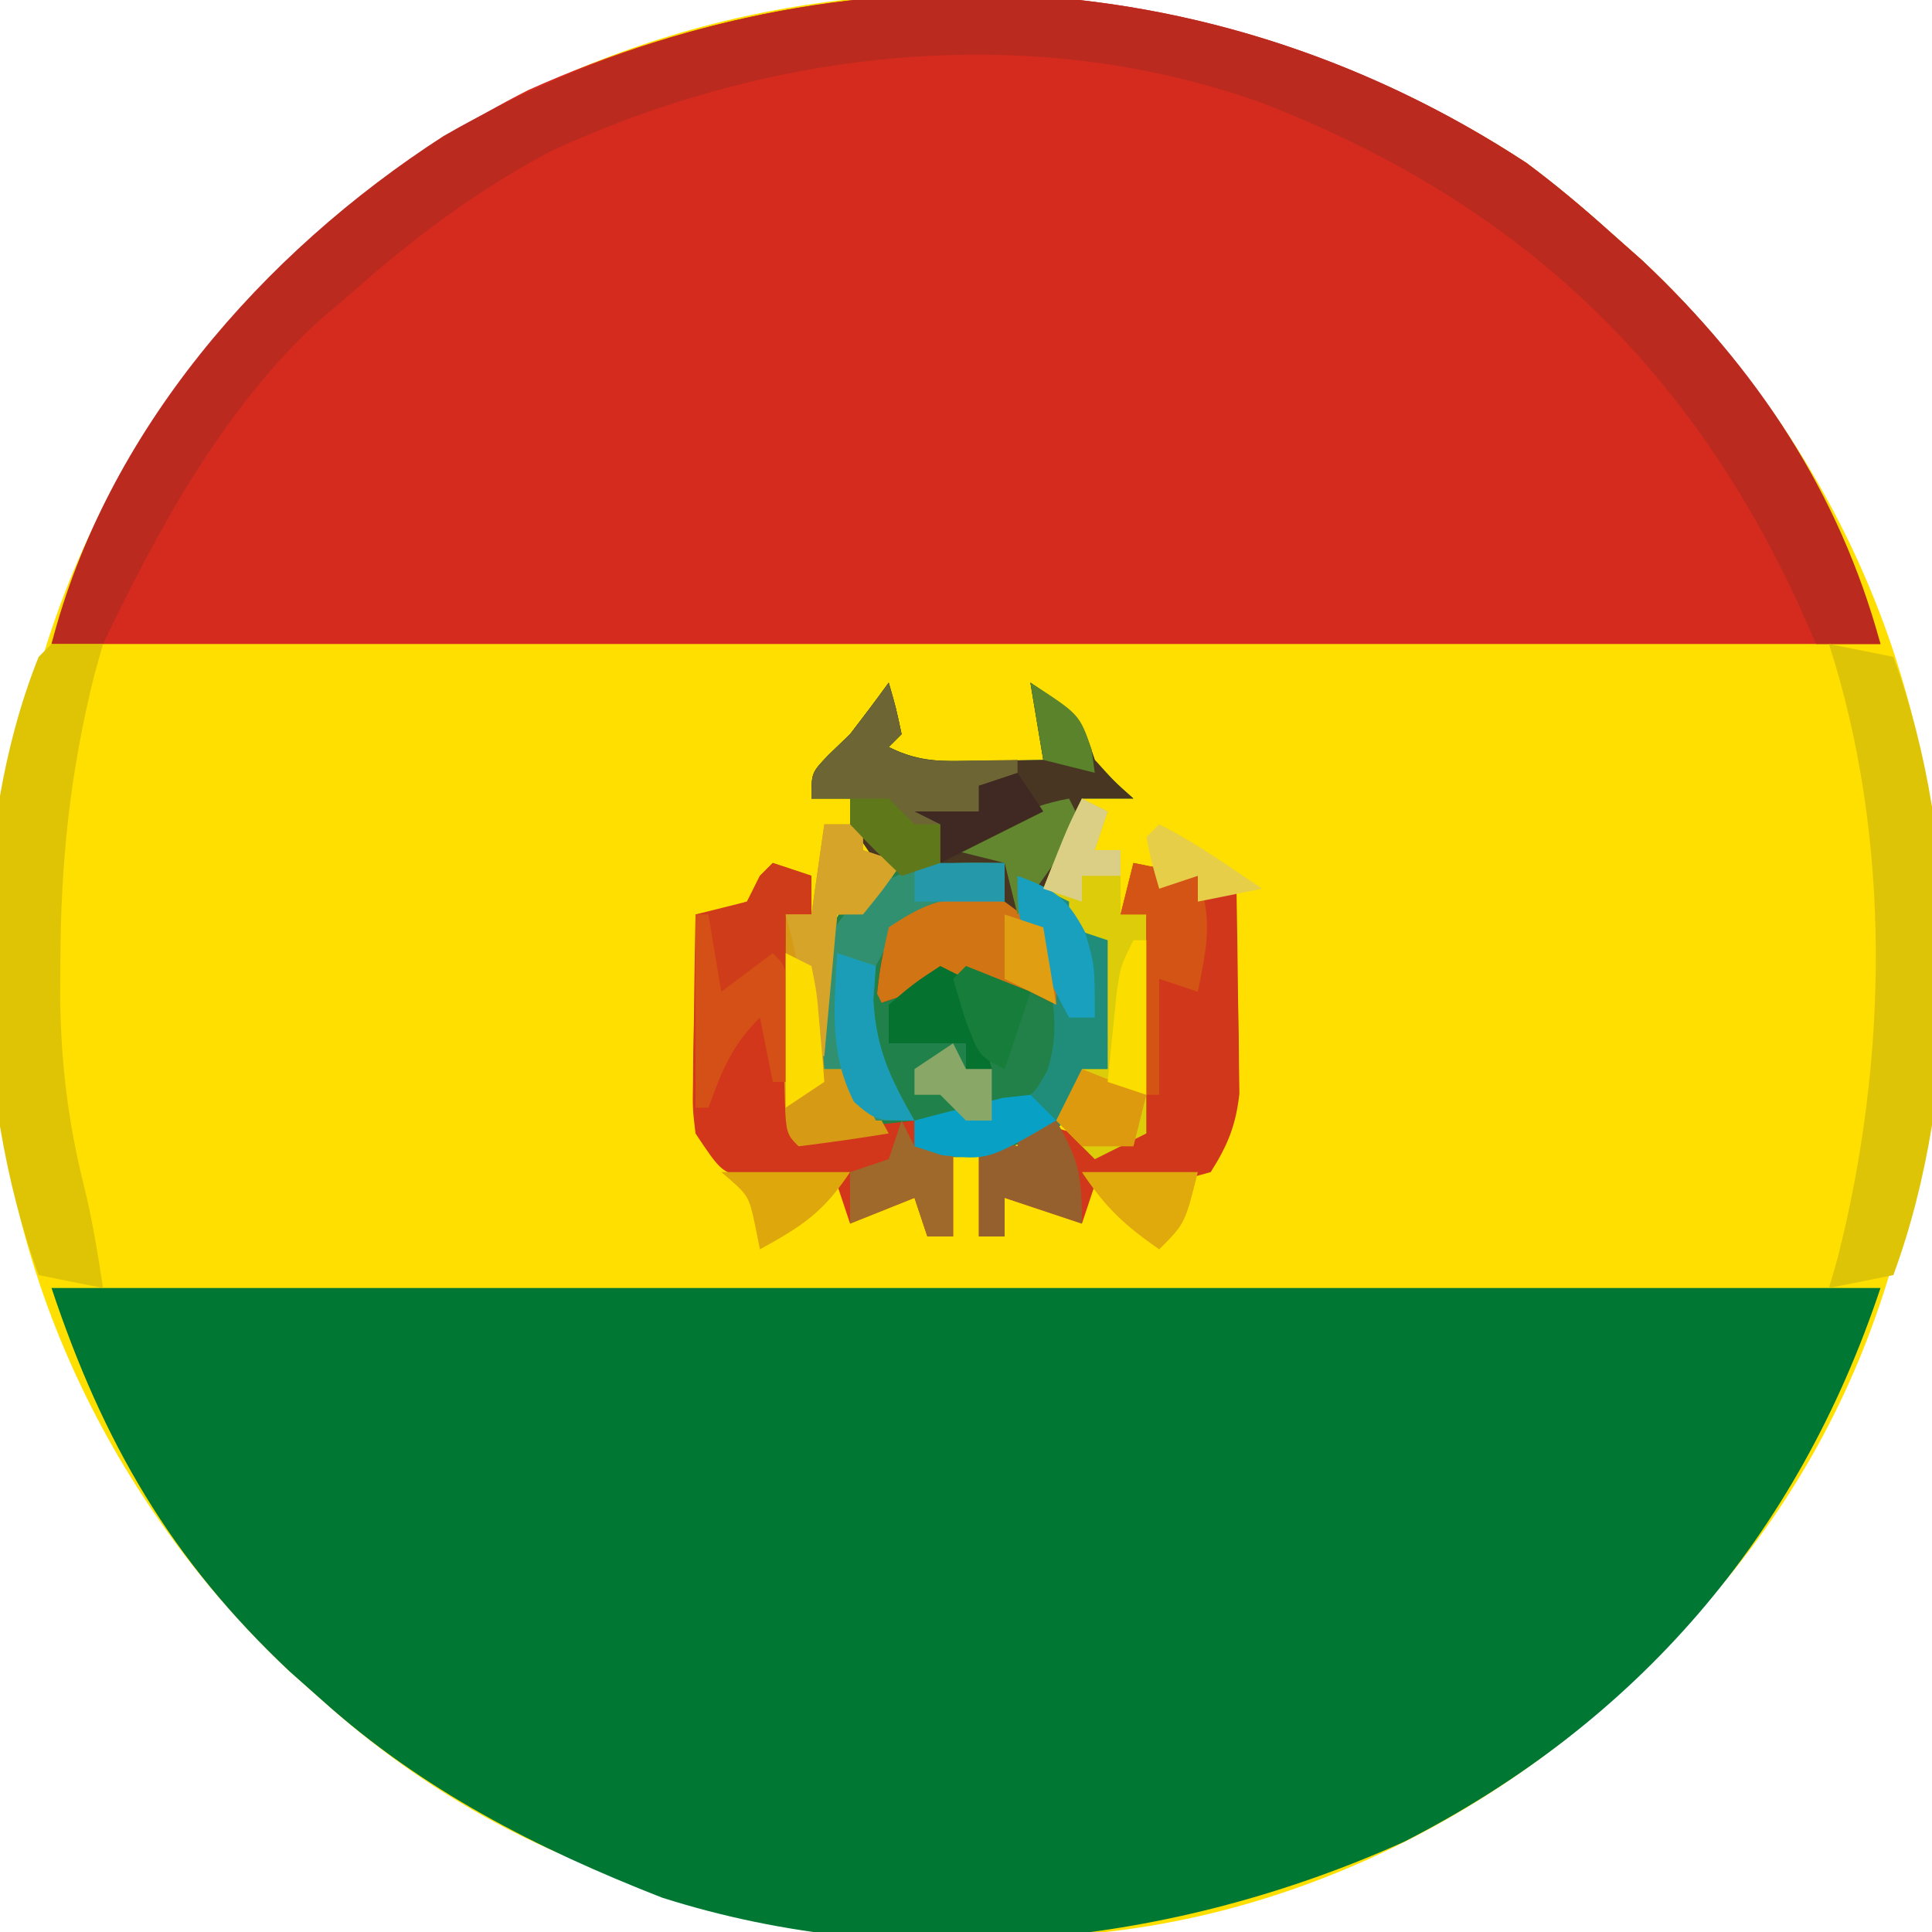 <?xml version="1.0" encoding="UTF-8"?>
<svg version="1.1" xmlns="http://www.w3.org/2000/svg" width="150" height="150">
<path d="M0 0 C2.267 1.686 4.375 3.456 6.477 5.344 C7.708 6.436 7.708 6.436 8.965 7.551 C22.248 20.028 31.08 37.588 31.812 55.945 C32.134 77.236 28.106 96.052 13.477 112.344 C12.748 113.165 12.02 113.986 11.27 114.832 C-1.207 128.115 -18.768 136.947 -37.125 137.68 C-58.416 138.001 -77.232 133.973 -93.523 119.344 C-94.345 118.615 -95.166 117.887 -96.012 117.137 C-109.295 104.66 -118.127 87.099 -118.859 68.742 C-119.181 47.451 -115.153 28.635 -100.523 12.344 C-99.795 11.523 -99.067 10.701 -98.316 9.855 C-72.649 -17.471 -30.681 -20.137 0 0 Z " fill="#FEDF00" transform="translate(118.523,12.656)"/>
<path d="M0 0 C46.86 0 93.72 0 142 0 C135.581 19.256 123.128 33.754 105 43 C87.072 51.066 66.363 53.369 47.391 47.328 C37.708 43.536 28.793 38.998 21 32 C20.179 31.272 19.358 30.543 18.512 29.793 C9.281 21.122 3.998 11.993 0 0 Z " fill="#007733" transform="translate(4,100)"/>
<path d="M0 0 C2.267 1.686 4.375 3.456 6.477 5.344 C7.708 6.436 7.708 6.436 8.965 7.551 C18.196 16.222 23.479 25.351 27.477 37.344 C-19.383 37.344 -66.243 37.344 -114.523 37.344 C-108.105 18.087 -95.651 3.59 -77.523 -5.656 C-51.92 -17.176 -23.579 -15.476 0 0 Z " fill="#D42B1E" transform="translate(118.523,12.656)"/>
<path d="M0 0 C2.267 1.686 4.375 3.456 6.477 5.344 C7.708 6.436 7.708 6.436 8.965 7.551 C17.835 15.883 24.279 25.554 27.477 37.344 C25.827 37.344 24.177 37.344 22.477 37.344 C22.027 36.328 21.577 35.312 21.113 34.266 C12.396 15.328 -0.996 2.92 -20.523 -4.656 C-38.582 -11.133 -58.692 -8.82 -75.773 -0.906 C-81.619 2.188 -86.589 5.962 -91.523 10.344 C-92.211 10.925 -92.898 11.506 -93.605 12.105 C-101.09 18.911 -106.181 28.293 -110.523 37.344 C-111.843 37.344 -113.163 37.344 -114.523 37.344 C-110.26 20.857 -98.19 7.009 -84.086 -2.094 C-57.472 -17.424 -25.742 -16.895 0 0 Z " fill="#BB2A1F" transform="translate(118.523,12.656)"/>
<path d="M0 0 C0.562 1.938 0.562 1.938 1 4 C0.67 4.33 0.34 4.66 0 5 C2.525 6.262 4.312 6.099 7.125 6.062 C8.035 6.053 8.945 6.044 9.883 6.035 C10.581 6.024 11.28 6.012 12 6 C11.67 4.02 11.34 2.04 11 0 C14.875 2.625 14.875 2.625 16 6 C17.5 7.667 17.5 7.667 19 9 C17.68 9 16.36 9 15 9 C13.222 13.969 13.222 13.969 14 19 C14.99 19.33 15.98 19.66 17 20 C17 23.3 17 26.6 17 30 C16.34 30 15.68 30 15 30 C14.882 30.93 14.882 30.93 14.762 31.879 C14 34 14 34 12.145 35.152 C8.011 36.544 5.836 37.258 1.562 35.938 C-0.942 34.044 -1.99 32.929 -3 30 C-3.66 30 -4.32 30 -5 30 C-5.767 21.378 -5.767 21.378 -3.887 18 C-2.5 16.375 -2.5 16.375 0 14 C-0.495 13.546 -0.99 13.092 -1.5 12.625 C-3 11 -3 11 -3 9 C-3.99 9 -4.98 9 -6 9 C-6 7 -6 7 -4.688 5.625 C-4.131 5.089 -3.574 4.553 -3 4 C-1.982 2.68 -0.978 1.35 0 0 Z " fill="#218148" transform="translate(69,53)"/>
<path d="M0 0 C0.562 1.938 0.562 1.938 1 4 C0.67 4.33 0.34 4.66 0 5 C2.525 6.262 4.312 6.099 7.125 6.062 C8.035 6.053 8.945 6.044 9.883 6.035 C10.581 6.024 11.28 6.012 12 6 C11.67 4.02 11.34 2.04 11 0 C14.875 2.625 14.875 2.625 16 6 C17.5 7.667 17.5 7.667 19 9 C17.68 9 16.36 9 15 9 C14.567 10.114 14.567 10.114 14.125 11.25 C13.177 13.567 12.152 15.779 11 18 C11.66 18.99 12.32 19.98 13 21 C13 22.32 13 23.64 13 25 C12.299 24.649 11.598 24.299 10.875 23.938 C6.524 22.519 3.244 23.585 -1 25 C-0.688 22.125 -0.688 22.125 0 19 C3.435 16.71 4.985 16.822 9 17 C9 16.01 9 15.02 9 14 C7.763 14.248 6.525 14.495 5.25 14.75 C1.351 15.255 1.351 15.255 -1.5 13.188 C-3 11 -3 11 -3 9 C-3.99 9 -4.98 9 -6 9 C-6 7 -6 7 -4.688 5.625 C-4.131 5.089 -3.574 4.553 -3 4 C-1.982 2.68 -0.978 1.35 0 0 Z " fill="#483522" transform="translate(69,53)"/>
<path d="M0 0 C0.99 0.33 1.98 0.66 3 1 C3 1.99 3 2.98 3 4 C2.34 4 1.68 4 1 4 C1.33 9.61 1.66 15.22 2 21 C4.97 20.67 7.94 20.34 11 20 C11 20.66 11 21.32 11 22 C11.99 21.67 12.98 21.34 14 21 C14 23.64 14 26.28 14 29 C13.34 29 12.68 29 12 29 C11.67 28.01 11.34 27.02 11 26 C9.35 26.66 7.7 27.32 6 28 C5.67 27.01 5.34 26.02 5 25 C4.374 24.963 3.747 24.925 3.102 24.887 C2.284 24.821 1.467 24.755 0.625 24.688 C-0.187 24.629 -0.999 24.571 -1.836 24.512 C-4 24 -4 24 -6 21 C-6.227 19.099 -6.227 19.099 -6.195 16.988 C-6.189 16.231 -6.182 15.474 -6.176 14.693 C-6.159 13.908 -6.142 13.122 -6.125 12.312 C-6.116 11.515 -6.107 10.718 -6.098 9.896 C-6.074 7.931 -6.038 5.965 -6 4 C-5.361 3.876 -4.721 3.752 -4.062 3.625 C-3.042 3.316 -3.042 3.316 -2 3 C-1.67 2.34 -1.34 1.68 -1 1 C-0.67 0.67 -0.34 0.34 0 0 Z " fill="#D2361B" transform="translate(60,67)"/>
<path d="M0 0 C1.65 0.33 3.3 0.66 5 1 C5 1.66 5 2.32 5 3 C5.99 2.67 6.98 2.34 8 2 C8.054 4.917 8.094 7.833 8.125 10.75 C8.15 11.988 8.15 11.988 8.176 13.25 C8.182 14.049 8.189 14.848 8.195 15.672 C8.206 16.405 8.216 17.138 8.227 17.894 C7.963 20.343 7.318 21.925 6 24 C3.836 24.609 3.836 24.609 1.375 24.75 C0.558 24.807 -0.26 24.863 -1.102 24.922 C-1.728 24.948 -2.355 24.973 -3 25 C-3.33 25.99 -3.66 26.98 -4 28 C-5.98 27.34 -7.96 26.68 -10 26 C-10 26.99 -10 27.98 -10 29 C-10.66 29 -11.32 29 -12 29 C-12 26.36 -12 23.72 -12 21 C-11.01 21.33 -10.02 21.66 -9 22 C-8.67 21.34 -8.34 20.68 -8 20 C-5.69 20.66 -3.38 21.32 -1 22 C1.119 19.881 0.418 15.38 0.562 12.438 C0.606 11.631 0.649 10.825 0.693 9.994 C0.8 7.996 0.9 5.998 1 4 C0.34 4 -0.32 4 -1 4 C-0.67 2.68 -0.34 1.36 0 0 Z " fill="#D1371B" transform="translate(88,67)"/>
<path d="M0 0 C1.32 0 2.64 0 4 0 C3.675 1.15 3.675 1.15 3.344 2.324 C1.438 9.92 0.699 16.999 0.688 24.812 C0.682 25.683 0.677 26.553 0.672 27.45 C0.726 32.504 1.286 37.136 2.512 42.042 C3.167 44.67 3.588 47.324 4 50 C2.35 49.67 0.7 49.34 -1 49 C-6.2 34.886 -6.641 15.06 -1 1 C-0.67 0.67 -0.34 0.34 0 0 Z " fill="#DFC405" transform="translate(4,50)"/>
<path d="M0 0 C2.475 0.495 2.475 0.495 5 1 C10.308 15.408 10.308 34.592 5 49 C2.525 49.495 2.525 49.495 0 50 C0.217 49.256 0.433 48.512 0.656 47.746 C4.58 32.359 4.902 15.202 0 0 Z " fill="#DEC406" transform="translate(142,50)"/>
<path d="M0 0 C0.66 0.33 1.32 0.66 2 1 C1.67 1.99 1.34 2.98 1 4 C1.66 4 2.32 4 3 4 C3 5.65 3 7.3 3 9 C3.66 9 4.32 9 5 9 C5 14.61 5 20.22 5 26 C3.02 26.99 3.02 26.99 1 28 C0.01 27.01 -0.98 26.02 -2 25 C-1.34 23.68 -0.68 22.36 0 21 C0.66 21 1.32 21 2 21 C1.899 14.221 1.899 14.221 -1.062 8.375 C-2.022 7.694 -2.022 7.694 -3 7 C-1.125 2.25 -1.125 2.25 0 0 Z " fill="#DCCC09" transform="translate(84,62)"/>
<path d="M0 0 C0.99 0 1.98 0 3 0 C3 0.66 3 1.32 3 2 C3.99 2.33 4.98 2.66 6 3 C4.625 5 4.625 5 3 7 C2.34 7 1.68 7 1 7 C0.67 10.96 0.34 14.92 0 19 C0.66 19 1.32 19 2 19 C3.625 21.5 3.625 21.5 5 24 C2.674 24.381 0.339 24.713 -2 25 C-3 24 -3 24 -3.098 20.184 C-3.091 18.602 -3.079 17.019 -3.062 15.438 C-3.058 14.631 -3.053 13.825 -3.049 12.994 C-3.037 10.996 -3.019 8.998 -3 7 C-2.34 7 -1.68 7 -1 7 C-0.67 4.69 -0.34 2.38 0 0 Z " fill="#D79A15" transform="translate(64,64)"/>
<path d="M0 0 C0.99 0.33 1.98 0.66 3 1 C3 1.99 3 2.98 3 4 C2.34 4 1.68 4 1 4 C1 8.29 1 12.58 1 17 C0.67 17 0.34 17 0 17 C-0.33 15.35 -0.66 13.7 -1 12 C-3.222 14.222 -3.926 16.085 -5 19 C-5.33 19 -5.66 19 -6 19 C-6 14.05 -6 9.1 -6 4 C-4.68 3.67 -3.36 3.34 -2 3 C-1.67 2.34 -1.34 1.68 -1 1 C-0.67 0.67 -0.34 0.34 0 0 Z " fill="#CF3C19" transform="translate(60,67)"/>
<path d="M0 0 C0 0.99 0 1.98 0 3 C-2.018 3.423 -4.036 3.846 -6.055 4.27 C-8.37 4.923 -8.37 4.923 -10 8 C-10.539 12.855 -9.4 15.801 -7 20 C-7.99 20 -8.98 20 -10 20 C-10.66 18.68 -11.32 17.36 -12 16 C-12.66 16 -13.32 16 -14 16 C-14.785 7.013 -14.785 7.013 -11.625 2.938 C-7.483 -0.12 -5.138 -0.095 0 0 Z " fill="#319070" transform="translate(78,67)"/>
<path d="M0 0 C1.32 0.66 2.64 1.32 4 2 C4 2.66 4 3.32 4 4 C4.99 4.33 5.98 4.66 7 5 C7 8.3 7 11.6 7 15 C6.34 15 5.68 15 5 15 C4.925 15.623 4.85 16.245 4.773 16.887 C4 19 4 19 2.039 20.082 C1.242 20.323 0.446 20.564 -0.375 20.812 C-1.166 21.066 -1.958 21.32 -2.773 21.582 C-5 22 -5 22 -8 21 C-8 20.34 -8 19.68 -8 19 C-7.06 18.853 -7.06 18.853 -6.102 18.703 C-5.284 18.554 -4.467 18.404 -3.625 18.25 C-2.813 18.111 -2.001 17.972 -1.164 17.828 C1.131 17.181 1.131 17.181 2.305 15.145 C3.362 11.884 2.72 9.302 2 6 C1.34 5.01 0.68 4.02 0 3 C0 2.01 0 1.02 0 0 Z " fill="#208D7B" transform="translate(79,68)"/>
<path d="M0 0 C0.562 1.938 0.562 1.938 1 4 C0.67 4.33 0.34 4.66 0 5 C2.287 6.144 3.593 6.103 6.125 6.062 C7.404 6.042 8.682 6.021 10 6 C10 6.66 10 7.32 10 8 C9.01 8 8.02 8 7 8 C7 8.66 7 9.32 7 10 C6.01 10.33 5.02 10.66 4 11 C4 11.99 4 12.98 4 14 C3.01 14.33 2.02 14.66 1 15 C-0.376 13.71 -1.708 12.373 -3 11 C-3 10.34 -3 9.68 -3 9 C-3.99 9 -4.98 9 -6 9 C-6 7 -6 7 -4.688 5.625 C-4.131 5.089 -3.574 4.553 -3 4 C-1.982 2.68 -0.978 1.35 0 0 Z " fill="#6D6634" transform="translate(69,53)"/>
<path d="M0 0 C2.375 1.75 2.375 1.75 4 4 C4 5.32 4 6.64 4 8 C3.299 7.649 2.598 7.299 1.875 6.938 C-2.476 5.519 -5.756 6.585 -10 8 C-9.688 5.125 -9.688 5.125 -9 2 C-5.509 -0.327 -4.108 -0.503 0 0 Z " fill="#D17414" transform="translate(78,70)"/>
<path d="M0 0 C0.99 0 1.98 0 3 0 C3 0.66 3 1.32 3 2 C3.99 2.33 4.98 2.66 6 3 C4.625 5 4.625 5 3 7 C2.34 7 1.68 7 1 7 C0.67 10.63 0.34 14.26 0 18 C-0.33 18 -0.66 18 -1 18 C-1.217 16.391 -1.217 16.391 -1.438 14.75 C-1.837 12.083 -2.276 9.586 -3 7 C-2.34 7 -1.68 7 -1 7 C-0.67 4.69 -0.34 2.38 0 0 Z " fill="#D5A429" transform="translate(64,64)"/>
<path d="M0 0 C2 3.875 2 3.875 2 5 C4.97 5.495 4.97 5.495 8 6 C8 6.66 8 7.32 8 8 C8.66 8 9.32 8 10 8 C10 9.32 10 10.64 10 12 C7.25 12.375 7.25 12.375 4 12 C1.14 8.839 0.066 6.893 -0.25 2.625 C-0.126 1.326 -0.126 1.326 0 0 Z " fill="#21814B" transform="translate(67,75)"/>
<path d="M0 0 C1.65 0.33 3.3 0.66 5 1 C6.159 4.478 5.708 6.459 5 10 C4.01 9.67 3.02 9.34 2 9 C2 11.97 2 14.94 2 18 C1.67 18 1.34 18 1 18 C1 13.38 1 8.76 1 4 C0.34 4 -0.32 4 -1 4 C-0.67 2.68 -0.34 1.36 0 0 Z " fill="#D35415" transform="translate(88,67)"/>
<path d="M0 0 C0.33 0.66 0.66 1.32 1 2 C1.99 1.67 2.98 1.34 4 1 C4 3.64 4 6.28 4 9 C3.34 9 2.68 9 2 9 C1.67 8.01 1.34 7.02 1 6 C-0.65 6.66 -2.3 7.32 -4 8 C-4 6.68 -4 5.36 -4 4 C-3.01 3.67 -2.02 3.34 -1 3 C-0.67 2.01 -0.34 1.02 0 0 Z " fill="#9F692B" transform="translate(70,87)"/>
<path d="M0 0 C0.33 0 0.66 0 1 0 C1.33 1.98 1.66 3.96 2 6 C3.32 5.01 4.64 4.02 6 3 C7 4 7 4 7.098 6.066 C7.086 6.89 7.074 7.714 7.062 8.562 C7.053 9.389 7.044 10.215 7.035 11.066 C7.018 12.024 7.018 12.024 7 13 C6.67 13 6.34 13 6 13 C5.67 11.35 5.34 9.7 5 8 C2.778 10.222 2.074 12.085 1 15 C0.67 15 0.34 15 0 15 C0 10.05 0 5.1 0 0 Z " fill="#D55017" transform="translate(54,71)"/>
<path d="M0 0 C0.99 0 1.98 0 3 0 C4.765 3.088 5 4.233 5 8 C3.02 7.34 1.04 6.68 -1 6 C-1 6.99 -1 7.98 -1 9 C-1.66 9 -2.32 9 -3 9 C-3 6.36 -3 3.72 -3 1 C-2.01 1.33 -1.02 1.66 0 2 C0 1.34 0 0.68 0 0 Z " fill="#96602E" transform="translate(79,87)"/>
<path d="M0 0 C0.66 0.33 1.32 0.66 2 1 C2.731 3.314 3.401 5.648 4 8 C3.34 8 2.68 8 2 8 C2 7.34 2 6.68 2 6 C0.02 6 -1.96 6 -4 6 C-4 5.01 -4 4.02 -4 3 C-2 1.312 -2 1.312 0 0 Z " fill="#067230" transform="translate(73,75)"/>
<path d="M0 0 C0.33 0.66 0.66 1.32 1 2 C-0.65 4.31 -2.3 6.62 -4 9 C-4.33 7.68 -4.66 6.36 -5 5 C-6.32 4.67 -7.64 4.34 -9 4 C-6.028 2.101 -3.485 0.645 0 0 Z " fill="#62872F" transform="translate(83,62)"/>
<path d="M0 0 C0.99 0.33 1.98 0.66 3 1 C2.938 1.866 2.876 2.732 2.812 3.625 C3.025 7.442 4.12 9.711 6 13 C3 13 3 13 1.312 11.562 C-0.629 7.772 -0.241 4.18 0 0 Z " fill="#1C9DB7" transform="translate(65,74)"/>
<path d="M0 0 C2.475 0.99 2.475 0.99 5 2 C4.67 3.32 4.34 4.64 4 6 C2.68 6 1.36 6 0 6 C-0.66 5.34 -1.32 4.68 -2 4 C-1.34 2.68 -0.68 1.36 0 0 Z " fill="#DD9A0F" transform="translate(84,83)"/>
<path d="M0 0 C2.824 1.035 3.824 1.666 5.25 4.375 C6 7 6 7 6 11 C5.34 11 4.68 11 4 11 C3.326 9.733 2.661 8.461 2 7.188 C1.629 6.48 1.258 5.772 0.875 5.043 C0 3 0 3 0 0 Z " fill="#1AA0BF" transform="translate(79,68)"/>
<path d="M0 0 C2.97 0 5.94 0 9 0 C8 4 8 4 6 6 C3.303 4.112 1.868 2.802 0 0 Z " fill="#E0A90C" transform="translate(84,91)"/>
<path d="M0 0 C3.3 0 6.6 0 10 0 C7.889 3.166 6.265 4.196 3 6 C2.814 5.072 2.814 5.072 2.625 4.125 C2.128 1.809 2.128 1.809 0 0 Z " fill="#DEA80C" transform="translate(56,91)"/>
<path d="M0 0 C0.66 0.99 1.32 1.98 2 3 C-1.96 4.98 -1.96 4.98 -6 7 C-6 6.01 -6 5.02 -6 4 C-6.66 3.67 -7.32 3.34 -8 3 C-6.35 3 -4.7 3 -3 3 C-3 2.34 -3 1.68 -3 1 C-2.01 0.67 -1.02 0.34 0 0 Z " fill="#3F2922" transform="translate(79,60)"/>
<path d="M0 0 C0.33 0 0.66 0 1 0 C1 3.96 1 7.92 1 12 C0.01 11.67 -0.98 11.34 -2 11 C-1.859 9.541 -1.712 8.083 -1.562 6.625 C-1.481 5.813 -1.4 5.001 -1.316 4.164 C-1 2 -1 2 0 0 Z " fill="#FCDD00" transform="translate(88,73)"/>
<path d="M0 0 C0.99 0.495 0.99 0.495 2 1 C2.414 3.066 2.414 3.066 2.625 5.562 C2.7 6.389 2.775 7.215 2.852 8.066 C2.925 9.024 2.925 9.024 3 10 C2.01 10.66 1.02 11.32 0 12 C0 8.04 0 4.08 0 0 Z " fill="#FBDB00" transform="translate(61,74)"/>
<path d="M0 0 C0.66 0.33 1.32 0.66 2 1 C1.67 1.99 1.34 2.98 1 4 C1.66 4 2.32 4 3 4 C3 4.66 3 5.32 3 6 C2.01 6 1.02 6 0 6 C0 6.66 0 7.32 0 8 C-0.99 7.67 -1.98 7.34 -3 7 C-1.125 2.25 -1.125 2.25 0 0 Z " fill="#DBCF86" transform="translate(84,62)"/>
<path d="M0 0 C0.66 0.66 1.32 1.32 2 2 C-3.292 5.077 -3.292 5.077 -6.875 4.688 C-7.576 4.461 -8.277 4.234 -9 4 C-9 3.34 -9 2.68 -9 2 C-7.545 1.611 -6.086 1.239 -4.625 0.875 C-3.407 0.562 -3.407 0.562 -2.164 0.242 C-1.45 0.162 -0.736 0.082 0 0 Z " fill="#09A0C5" transform="translate(80,85)"/>
<path d="M0 0 C2.31 0 4.62 0 7 0 C7 0.99 7 1.98 7 3 C4.69 3 2.38 3 0 3 C0 2.01 0 1.02 0 0 Z " fill="#2599AA" transform="translate(71,67)"/>
<path d="M0 0 C2.833 1.416 5.367 3.245 8 5 C6.35 5.33 4.7 5.66 3 6 C3 5.34 3 4.68 3 4 C2.01 4.33 1.02 4.66 0 5 C-0.562 3.062 -0.562 3.062 -1 1 C-0.67 0.67 -0.34 0.34 0 0 Z " fill="#E6CE48" transform="translate(90,64)"/>
<path d="M0 0 C0.99 0 1.98 0 3 0 C3.66 0.66 4.32 1.32 5 2 C5.66 2 6.32 2 7 2 C7 2.99 7 3.98 7 5 C6.01 5.33 5.02 5.66 4 6 C2.624 4.71 1.292 3.373 0 2 C0 1.34 0 0.68 0 0 Z " fill="#5F791A" transform="translate(66,62)"/>
<path d="M0 0 C2.475 0.99 2.475 0.99 5 2 C4.34 3.98 3.68 5.96 3 8 C1 7 1 7 -0.125 3.938 C-0.414 2.968 -0.703 1.999 -1 1 C-0.67 0.67 -0.34 0.34 0 0 Z " fill="#167E3A" transform="translate(75,75)"/>
<path d="M0 0 C0.99 0.33 1.98 0.66 3 1 C3.33 2.98 3.66 4.96 4 7 C2.68 6.34 1.36 5.68 0 5 C0 3.35 0 1.7 0 0 Z " fill="#E09E12" transform="translate(78,71)"/>
<path d="M0 0 C3.815 2.462 3.815 2.462 4.75 5.188 C4.832 5.786 4.915 6.384 5 7 C3.68 6.67 2.36 6.34 1 6 C0.67 4.02 0.34 2.04 0 0 Z " fill="#5A832B" transform="translate(80,53)"/>
<path d="M0 0 C0.33 0.66 0.66 1.32 1 2 C1.66 2 2.32 2 3 2 C3 3.32 3 4.64 3 6 C2.34 6 1.68 6 1 6 C0.34 5.34 -0.32 4.68 -1 4 C-1.66 4 -2.32 4 -3 4 C-3 3.34 -3 2.68 -3 2 C-2.01 1.34 -1.02 0.68 0 0 Z " fill="#89A766" transform="translate(74,81)"/>
</svg>
